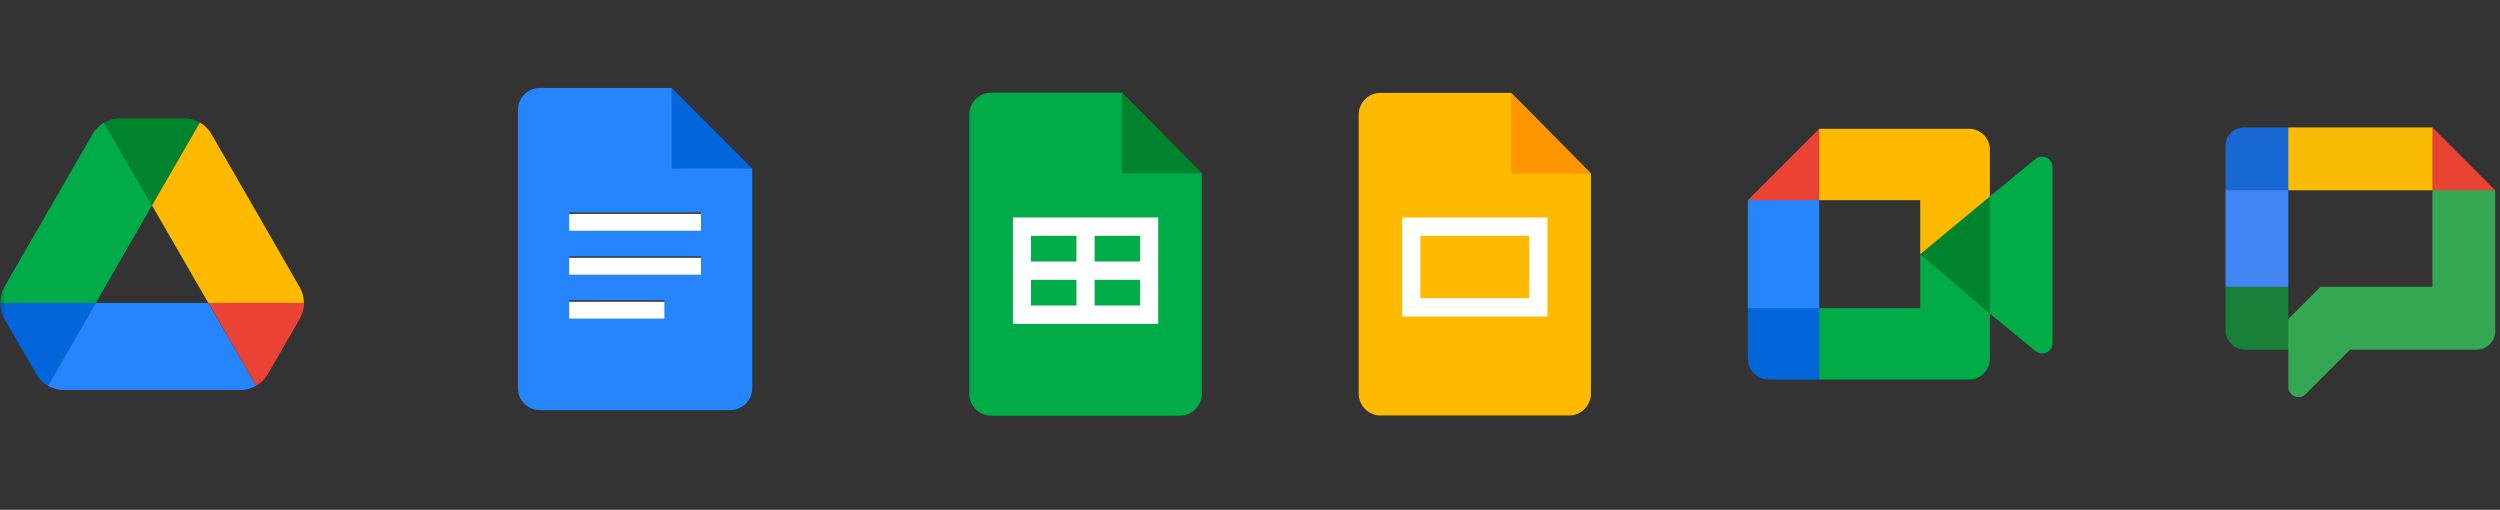 <svg width="255" height="52" viewBox="0 0 255 52" fill="none" xmlns="http://www.w3.org/2000/svg">
<rect x="0" y="0" width="255" height="52" fill="#333333" stroke="none"/>
<mask id="mask0_1_52" style="mask-type:luminance" maskUnits="userSpaceOnUse" x="0" y="0" width="254" height="52">
<path d="M253.378 0H0V51.85H253.378V0Z" fill="white"/>
</mask>
<g mask="url(#mask0_1_52)">
<path d="M2.345 35.819L3.712 38.182C3.997 38.679 4.405 39.07 4.885 39.354L9.77 30.899H0C0 31.449 0.142 32 0.426 32.497L2.345 35.819Z" fill="#0066DA"/>
<path d="M15.507 20.951L10.622 12.496C10.143 12.78 9.734 13.171 9.45 13.668L0.426 29.3C0.142 29.797 0 30.348 0 30.898H9.77L15.507 20.951Z" fill="#00AC47"/>
<path d="M15.507 20.951L20.392 12.496C19.913 12.212 19.362 12.07 18.793 12.07H12.221C11.653 12.07 11.102 12.229 10.622 12.496L15.507 20.951Z" fill="#00832D"/>
<path d="M21.245 30.899H9.77L4.885 39.354C5.364 39.638 5.915 39.78 6.484 39.78H24.531C25.099 39.78 25.65 39.62 26.13 39.354L21.245 30.899Z" fill="#2684FC"/>
<path d="M26.13 39.354C26.609 39.07 27.018 38.679 27.302 38.182L27.87 37.205L30.588 32.497C30.872 32 31.015 31.449 31.015 30.899H21.262L26.13 39.354Z" fill="#EA4335"/>
<path d="M26.076 21.484L21.564 13.668C21.28 13.171 20.872 12.78 20.392 12.496L15.507 20.951L21.245 30.898H30.997C30.997 30.348 30.855 29.797 30.57 29.3L26.076 21.484Z" fill="#FFBA00"/>
<path d="M72.035 26.298H57.844V28.912H72.035V26.298Z" fill="white"/>
<path d="M68.3 30.78H57.844V33.394H68.3V30.78Z" fill="white"/>
<path d="M68.512 17.184L72.362 17.371L76.728 17.184L68.512 8.969L68.326 13.984L68.512 17.184Z" fill="#0066DA"/>
<path d="M72.035 21.817H57.844V24.431H72.035V21.817Z" fill="white"/>
<path d="M68.512 17.184V8.969H55.069C53.831 8.969 52.828 9.971 52.828 11.209V39.59C52.828 40.828 53.831 41.831 55.069 41.831H74.487C75.725 41.831 76.728 40.828 76.728 39.59V17.184H68.512ZM67.765 32.495H58.056V30.628H67.765V32.495ZM71.5 28.014H58.056V26.147H71.5V28.014ZM71.5 23.533H58.056V21.666H71.5V23.533Z" fill="#2684FC"/>
<path d="M120.357 42.397H101.091C99.859 42.397 98.864 41.388 98.864 40.15V11.7C98.864 10.461 99.859 9.453 101.091 9.453H114.433L122.584 17.689V40.15C122.584 41.388 121.589 42.397 120.357 42.397Z" fill="#00AC47"/>
<path d="M114.433 9.453L122.584 17.689H114.433V9.453Z" fill="#00832D"/>
<path d="M116.285 22.182H111.653H109.802H105.17H103.318V24.053V26.675V28.547V31.169V33.04H105.17H109.802H111.653H116.285H118.136V31.169V28.547V26.675V24.053V22.182H116.285ZM105.163 24.053H109.795V26.675H105.163V24.053ZM105.163 31.162V28.54H109.795V31.162H105.163ZM116.285 31.162H111.653V28.54H116.285V31.162ZM116.285 26.675H111.653V24.053H116.285V26.675Z" fill="white"/>
<path d="M160.052 42.378H140.808C139.577 42.378 138.584 41.371 138.584 40.134V11.716C138.584 10.478 139.577 9.471 140.808 9.471H154.135L162.277 17.698V40.134C162.277 41.371 161.283 42.378 160.052 42.378Z" fill="#FFBA00"/>
<path d="M154.135 9.471L162.277 17.698H154.135V9.471Z" fill="#FF9500"/>
<path d="M155.985 22.186H144.875H143.026V24.056V30.413V32.282H144.875H155.985H157.834V30.413V24.056V22.186H155.985ZM155.985 30.413H144.875V24.056H155.985V30.413Z" fill="white"/>
<path d="M195.862 25.925L198.893 29.389L202.968 31.993L203.678 25.948L202.968 20.036L198.815 22.324L195.862 25.925Z" fill="#00832D"/>
<path d="M178.277 31.431V36.583C178.277 37.76 179.231 38.714 180.408 38.714H185.56L186.625 34.821L185.56 31.431L182.025 30.366L178.277 31.431Z" fill="#0066DA"/>
<path d="M185.56 13.136L178.277 20.418L182.025 21.484L185.56 20.418L186.608 17.074L185.56 13.136Z" fill="#E94235"/>
<path d="M185.56 20.418H178.277V31.431H185.56V20.418Z" fill="#2684FC"/>
<path d="M207.62 16.219L202.968 20.036V31.993L207.639 35.824C208.339 36.371 209.362 35.872 209.362 34.984V17.043C209.362 16.143 208.316 15.649 207.62 16.219Z" fill="#00AC47"/>
<path d="M195.862 25.925V31.431H185.56V38.714H200.836C202.014 38.714 202.968 37.76 202.968 36.583V31.992L195.862 25.925Z" fill="#00AC47"/>
<path d="M200.836 13.136H195.264H185.56V20.418H195.862V25.925L202.968 20.037V15.267C202.968 14.089 202.014 13.136 200.836 13.136Z" fill="#FFBA00"/>
</g>
<path d="M254.512 19.409L251.411 20.012L248.103 19.409L247.384 16.01L248.103 13L254.512 19.409Z" fill="#E94335"/>
<path d="M248.103 19.409V29.257H236.691L233.409 32.539L232.984 34.072L233.409 35.664V39.473C233.409 40.395 234.524 40.857 235.176 40.205L239.717 35.664H252.635C253.67 35.664 254.51 34.824 254.51 33.789V19.409H248.101H248.103Z" fill="#34A753"/>
<path d="M233.411 29.255L229.97 29.707L227.002 29.255V19.409L230.204 18.894L233.411 19.409V29.255Z" fill="#4284F3"/>
<path d="M233.411 19.409H227.002V14.877C227.002 13.842 227.842 13.002 228.877 13.002H233.409L233.997 16.037L233.409 19.409H233.411Z" fill="#1967D1"/>
<path d="M227 33.664V29.255H233.409V35.664H229C227.897 35.664 227 34.768 227 33.664Z" fill="#188038"/>
<path d="M248.103 19.409V13H233.409V19.409H248.103Z" fill="#FABB04"/>
</svg>
